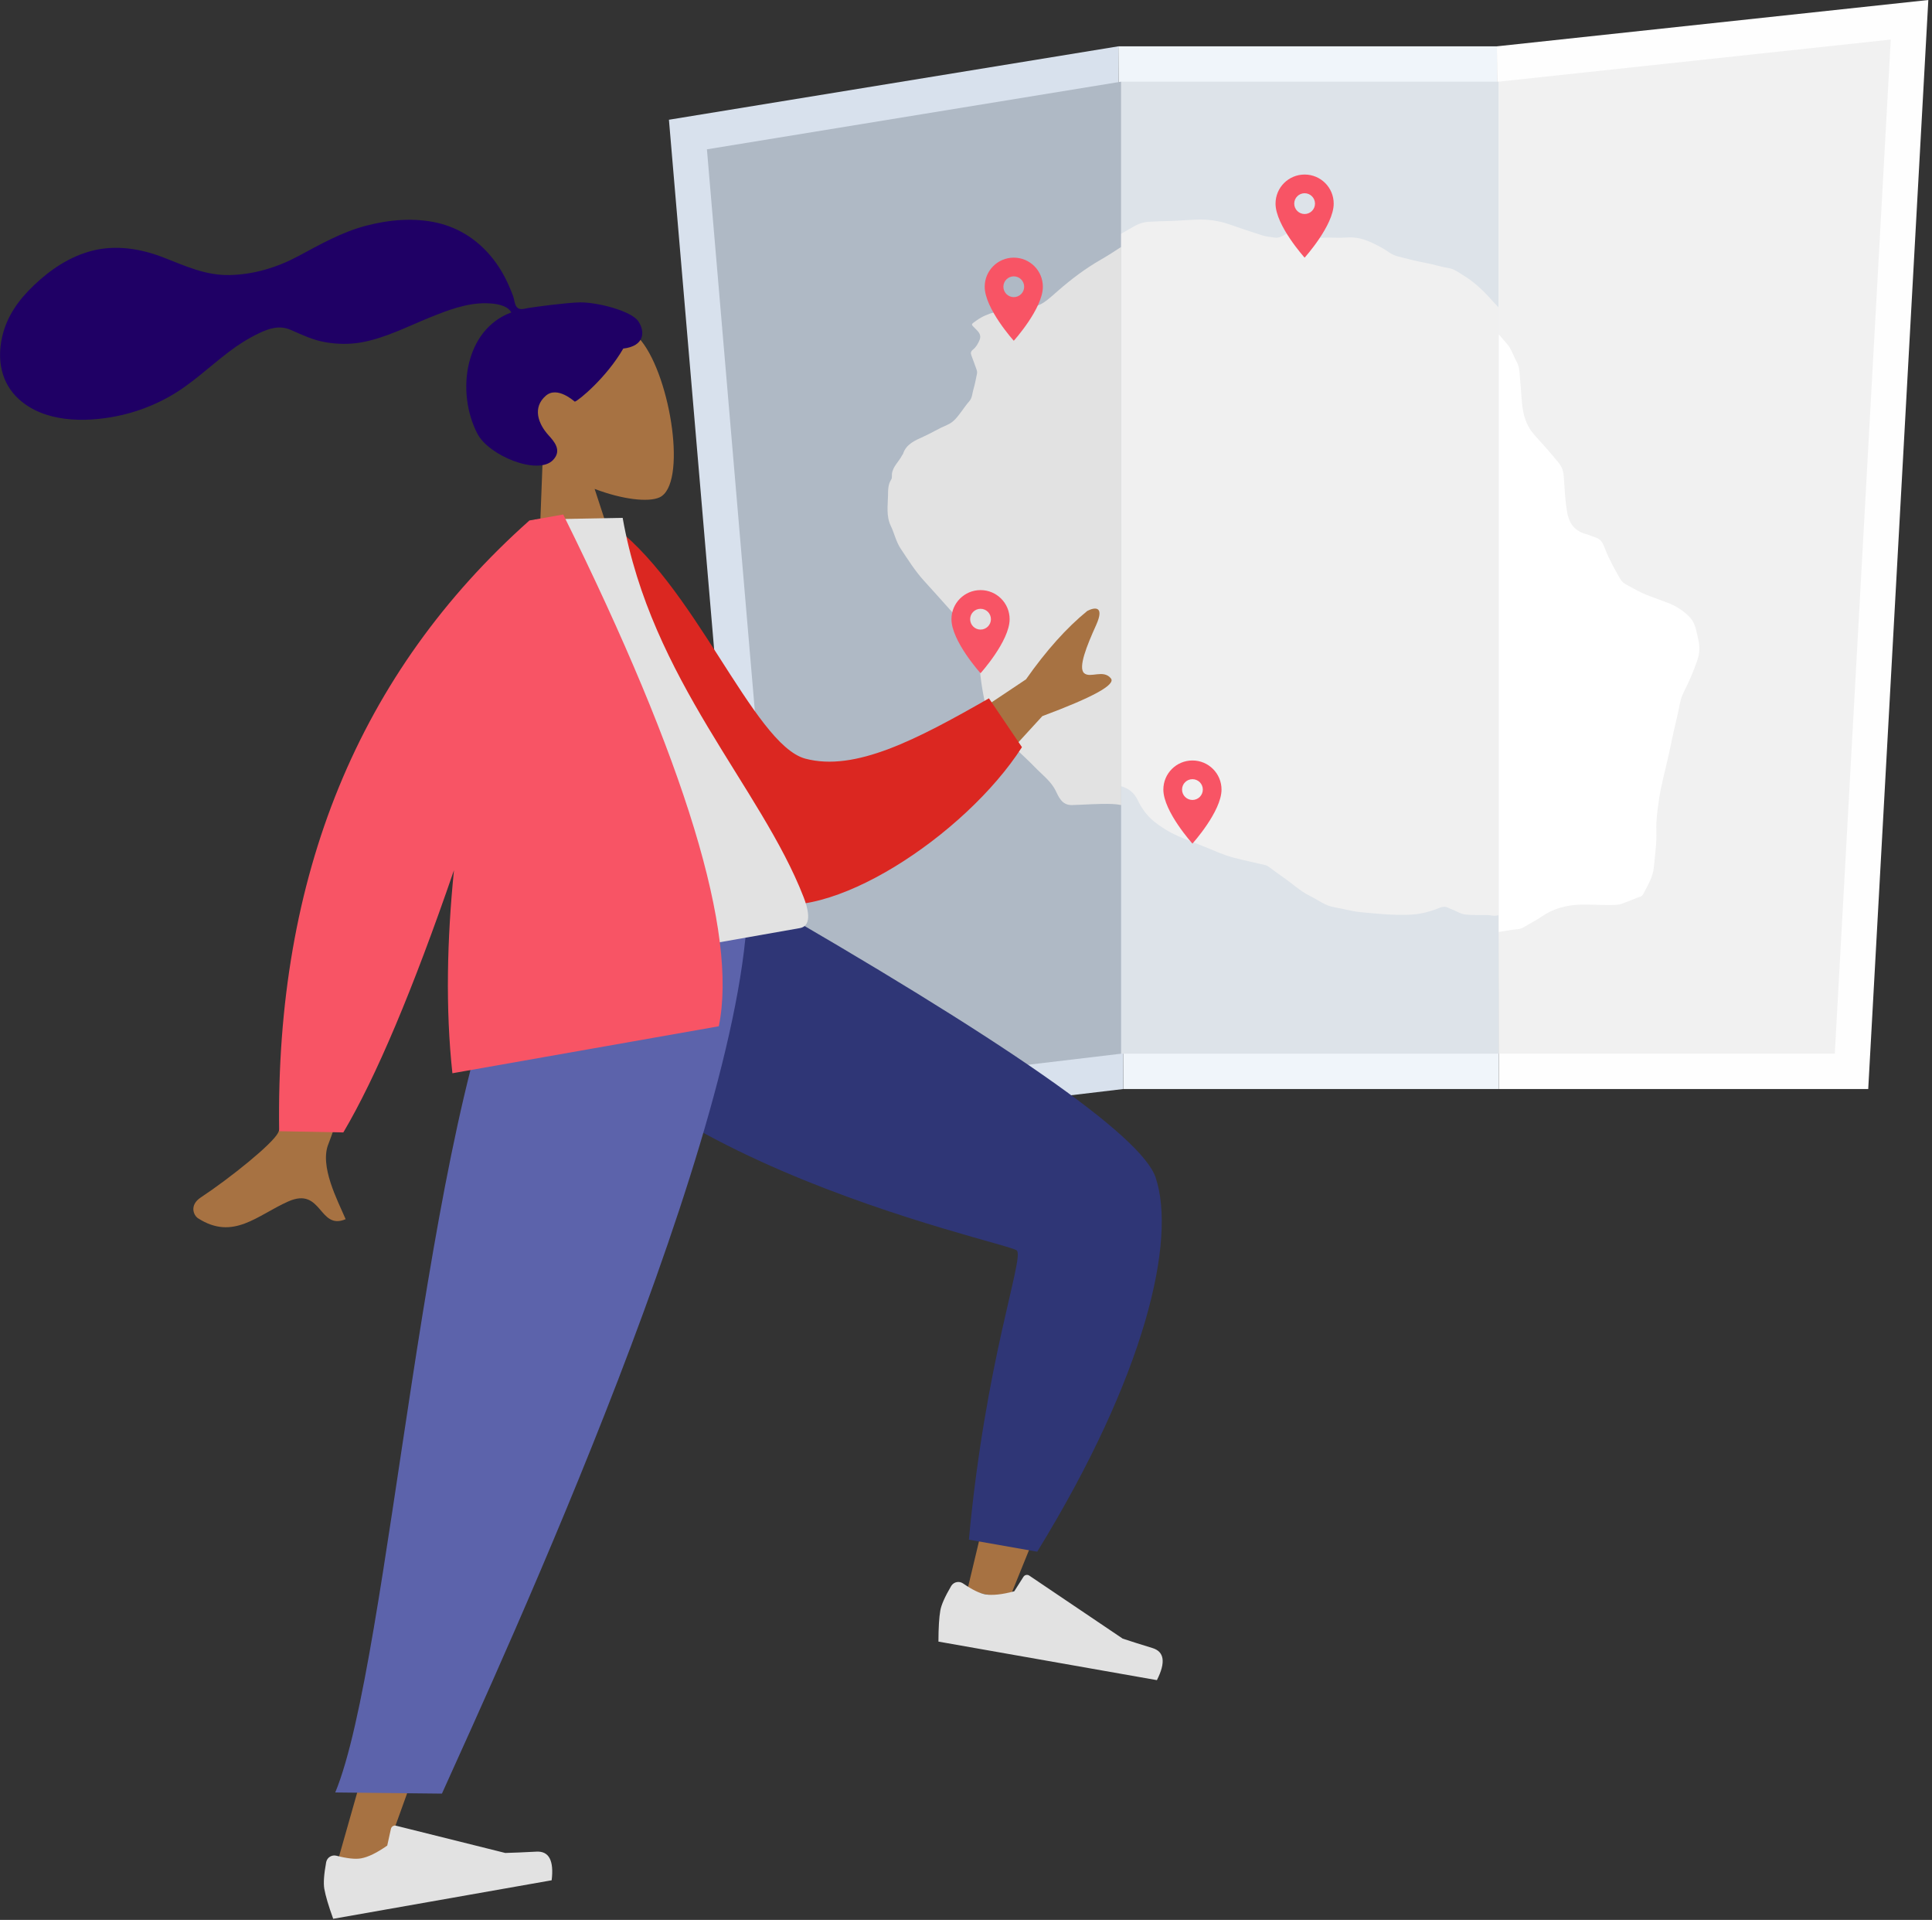 <?xml version="1.0" encoding="UTF-8"?>
<svg width="465px" height="462px" viewBox="0 0 465 462" version="1.1" xmlns="http://www.w3.org/2000/svg" xmlns:xlink="http://www.w3.org/1999/xlink">
    <rect x="0" y="0" width="465" height="462" fill="#333333" stroke="none"/>
    <!-- Generator: Sketch 61 (89581) - https://sketch.com -->
    <title>illustration</title>
    <desc>Created with Sketch.</desc>
    <g id="BtoB---Landing" stroke="none" stroke-width="1" fill="none" fill-rule="evenodd">
        <g id="BBtoB---Landing" transform="translate(-188, -2045)">
            <g id="block-fonctionnement" transform="translate(0, 1960)">
                <g id="illustration" transform="translate(182.392, 85)">
                    <g id="map" transform="translate(166.608, 0)">
                        <polygon id="Fill-1" fill="#FEFEFE" points="303.115 1.98951966e-13 199.282 11.146 199.737 262.06 288.651 262.06"></polygon>
                        <polygon id="Fill-2" fill="#F0F5FA" points="199.737 262.06 109.359 262.06 108.166 11.145 199.282 11.145"></polygon>
                        <polygon id="Fill-3" fill="#D8E1ED" points="1.42108547e-14 28.813 20.81 272.586 109.359 262.061 108.166 11.146"></polygon>
                        <polygon id="Fill-5" fill="#AFB9C5" points="108.856 19.649 9.143 35.935 28.535 263.103 108.856 253.556"></polygon>
                        <polygon id="Fill-6" fill="#DDE3E9" points="108.855 253.557 199.736 253.557 199.736 19.65 108.855 19.65"></polygon>
                        <polygon id="Fill-7" fill="#F1F1F1" points="199.737 253.556 280.604 253.556 294.072 9.523 199.737 19.649"></polygon>
                        <path d="M103.918,62.499 C100.177,64.651 96.802,67.204 93.641,69.975 C89.519,73.589 89.564,73.636 84.332,74.303 C83.942,74.353 83.55,74.403 83.16,74.452 C79.963,74.688 76.843,75.102 74.016,77.129 C72.66,78.101 72.624,77.965 73.697,79.034 C74.428,79.765 75.291,80.524 74.772,81.799 C74.424,82.656 73.96,83.496 73.186,84.12 C72.638,84.56 72.581,84.978 72.793,85.519 C73.21,86.578 73.569,87.662 73.968,88.728 C74.114,89.12 74.234,89.511 74.138,89.95 C73.871,91.183 73.674,92.426 73.299,93.637 C72.99,94.637 73.052,95.713 72.234,96.627 C71.561,97.378 71.01,98.22 70.406,99.018 C69.438,100.293 68.578,101.585 66.909,102.279 C64.984,103.078 63.194,104.2 61.301,105.053 C59.202,105.999 57.105,106.86 56.347,109.211 C56.309,109.33 56.184,109.427 56.127,109.544 C55.367,111.084 53.84,112.288 53.672,114.09 C53.632,114.519 53.74,115.024 53.502,115.387 C52.709,116.601 52.751,117.978 52.73,119.161 C52.688,121.627 52.266,124.187 53.383,126.512 C54.255,128.323 54.667,130.371 55.785,132.039 C57.562,134.693 59.246,137.416 61.44,139.815 C65.513,144.273 69.493,148.818 73.537,153.324 C73.775,153.59 73.957,153.869 74.019,154.192 C74.285,155.593 74.724,156.988 74.728,158.406 C74.739,162.3 75.43,166.062 76.186,169.81 C76.309,170.422 76.377,171.07 76.743,171.615 C77.897,173.333 78.927,175.135 80.246,176.741 C82.547,179.546 85.454,181.893 87.995,184.528 C89.817,186.421 92.047,188.033 93.156,190.437 C93.459,191.092 93.79,191.748 94.219,192.339 C94.85,193.203 95.724,193.762 97.014,193.728 C100.245,193.644 103.49,193.346 106.751,193.478 C107.492,193.509 108.194,193.59 108.856,193.729 L108.856,59.414 C107.228,60.487 105.593,61.536 103.918,62.499" id="Fill-9" fill="#E2E2E2"></path>
                        <path d="M191.188,66.248 C190.05,65.56 188.965,64.696 187.62,64.498 C185.919,64.249 184.299,63.692 182.621,63.365 C180.982,63.045 179.339,62.718 177.731,62.272 C176.278,61.87 174.744,61.708 173.442,60.797 C172.176,59.911 170.822,59.171 169.412,58.507 C167.456,57.587 165.508,56.984 163.301,57.147 C161.369,57.29 159.415,57.11 157.477,57.197 C155.785,57.273 154.183,57.012 152.662,56.313 C151.107,55.6 149.644,55.609 148.156,56.518 C147.436,56.958 146.639,57.326 145.728,57.168 C144.791,57.006 143.818,56.96 142.92,56.678 C140.165,55.811 137.435,54.869 134.703,53.932 C132.335,53.12 129.876,52.79 127.406,52.841 C125.094,52.889 122.782,53.126 120.464,53.179 C118.813,53.216 117.161,53.272 115.512,53.369 C114.232,53.443 113.048,53.824 111.918,54.476 C110.899,55.065 109.88,55.658 108.855,56.241 L108.855,189.2 C110.557,189.693 111.935,190.68 112.802,192.492 C113.733,194.437 114.984,196.214 116.606,197.544 C118.429,199.039 120.483,200.307 122.678,201.251 C124.745,202.142 126.86,202.921 128.946,203.77 C131.262,204.713 133.538,205.776 135.965,206.402 C138.482,207.05 141.028,207.589 143.56,208.185 C143.772,208.235 143.993,208.318 144.168,208.444 C145.405,209.333 146.608,210.272 147.866,211.131 C150.012,212.597 151.914,214.43 154.258,215.585 C156.209,216.546 157.971,217.971 160.179,218.327 C162.265,218.662 164.285,219.289 166.407,219.492 C170.387,219.873 174.334,220.29 178.364,220.111 C180.924,219.996 183.236,219.372 185.531,218.44 C186.232,218.155 186.856,218.094 187.534,218.435 C187.959,218.649 188.41,218.81 188.851,218.992 C189.751,219.362 190.629,219.951 191.56,220.052 C193.349,220.248 195.168,220.192 196.975,220.194 C197.705,220.195 198.4,220.466 199.153,220.331 C199.346,220.296 199.542,220.277 199.737,220.247 L199.737,74.054 C199.146,73.423 198.551,72.794 197.977,72.149 C195.956,69.882 193.792,67.822 191.188,66.248" id="Fill-13" fill="#F0F0F0"></path>
                        <path d="M202.523,223.812 C203.591,223.603 204.787,223.719 205.709,223.145 C207.131,222.26 208.654,221.541 210.03,220.578 C212.907,218.565 216.095,217.773 219.512,217.685 C222.334,217.612 225.149,217.894 227.989,217.74 C228.425,217.716 228.845,217.666 229.258,217.506 C230.48,217.032 231.722,216.61 232.922,216.071 C233.435,215.84 234.129,215.84 234.43,215.261 C235.519,213.171 236.827,211.113 237.054,208.721 C237.334,205.763 237.77,202.789 237.656,199.796 C237.565,197.42 237.918,195.047 238.248,192.677 C238.75,189.06 239.78,185.503 240.567,181.889 C241.268,178.678 241.923,175.442 242.715,172.217 C243.179,170.333 243.321,168.363 244.242,166.572 C245.512,164.101 246.599,161.543 247.512,158.901 C248.101,157.199 248.148,155.53 247.731,153.842 C247.262,151.948 247.156,150.036 245.645,148.474 C244.097,146.874 242.403,145.842 240.416,145.063 C237.648,143.978 234.761,143.156 232.191,141.631 C231.076,140.969 229.655,140.51 229.014,139.394 C227.721,137.139 226.415,134.864 225.435,132.382 C224.957,131.172 224.562,129.852 223.191,129.411 C222.374,129.148 221.599,128.748 220.769,128.533 C218.236,127.873 216.746,126.238 216.219,123.409 C215.678,120.514 215.588,117.543 215.368,114.58 C215.275,113.35 214.871,112.252 214.181,111.41 C212.286,109.095 210.31,106.854 208.3,104.647 C206.792,102.988 205.933,100.916 205.536,98.633 C205.167,96.496 205.171,94.249 204.922,92.062 C204.727,90.354 204.876,88.538 204.014,87.009 C203.276,85.702 202.845,84.159 201.911,83.003 C201.212,82.138 200.476,81.308 199.737,80.48 L199.737,224.258 C200.663,224.101 201.599,223.993 202.523,223.812" id="Fill-15" fill="#FFFFFF"></path>
                        <path d="M83,62 C79.13,62 76,65.13 76,69 C76,74.25 83,82 83,82 C83,82 90,74.25 90,69 C90,65.13 86.87,62 83,62 L83,62 Z M83,71.5 C81.62,71.5 80.5,70.38 80.5,69 C80.5,67.62 81.62,66.5 83,66.5 C84.38,66.5 85.5,67.62 85.5,69 C85.5,70.38 84.38,71.5 83,71.5 L83,71.5 Z" id="Icon" fill="#F85465"></path>
                        <path d="M153,42 C149.13,42 146,45.13 146,49 C146,54.25 153,62 153,62 C153,62 160,54.25 160,49 C160,45.13 156.87,42 153,42 L153,42 Z M153,51.5 C151.62,51.5 150.5,50.38 150.5,49 C150.5,47.62 151.62,46.5 153,46.5 C154.38,46.5 155.5,47.62 155.5,49 C155.5,50.38 154.38,51.5 153,51.5 L153,51.5 Z" id="Icon" fill="#F85465"></path>
                        <path d="M75,142 C71.13,142 68,145.13 68,149 C68,154.25 75,162 75,162 C75,162 82,154.25 82,149 C82,145.13 78.87,142 75,142 L75,142 Z M75,151.5 C73.62,151.5 72.5,150.38 72.5,149 C72.5,147.62 73.62,146.5 75,146.5 C76.38,146.5 77.5,147.62 77.5,149 C77.5,150.38 76.38,151.5 75,151.5 L75,151.5 Z" id="Icon" fill="#F85465"></path>
                        <path d="M126,183 C122.13,183 119,186.13 119,190 C119,195.25 126,203 126,203 C126,203 133,195.25 133,190 C133,186.13 129.87,183 126,183 L126,183 Z M126,192.5 C124.62,192.5 123.5,191.38 123.5,190 C123.5,188.62 124.62,187.5 126,187.5 C127.38,187.5 128.5,188.62 128.5,190 C128.5,191.38 127.38,192.5 126,192.5 L126,192.5 Z" id="Icon" fill="#F85465"></path>
                    </g>
                    <g id="woman" transform="translate(166.5, 241.553) rotate(-10) translate(-166.5, -241.553) translate(34, 38.053)">
                        <path d="M153.78,45.304 C159.277,55.482 158.624,81.299 151.52,83.118 C148.687,83.844 142.652,82.067 136.51,78.389 L140.365,105.485 L117.6,105.485 L125.437,69.197 C121.066,64.1 118.108,57.854 118.603,50.856 C120.027,30.69 148.284,35.126 153.78,45.304 Z" id="Head" fill="#A77242"></path>
                        <path d="M140.805,33.573 C137.805,33.085 129.726,32.749 128.236,32.749 C127.284,32.749 126.253,32.965 125.689,32.096 C125.227,31.385 125.396,30.183 125.258,29.357 C125.098,28.399 124.871,27.452 124.641,26.508 C123.987,23.822 122.998,21.267 121.613,18.867 C119.016,14.366 115.211,10.84 110.407,8.788 C105.103,6.523 99.1,6.004 93.394,6.464 C87.288,6.955 81.761,8.958 75.996,10.842 C70.502,12.638 64.748,13.345 59.002,12.468 C53.213,11.585 48.838,8.467 43.955,5.509 C38.956,2.48 33.243,0.499 27.334,0.954 C21.817,1.38 16.733,3.642 12.172,6.665 C7.904,9.493 4.382,12.896 2.394,17.685 C0.255,22.837 0.257,28.491 3.774,33.044 C8.872,39.643 18.337,41.35 26.21,41.18 C30.765,41.082 35.238,40.256 39.538,38.754 C45.272,36.75 50.227,33.354 55.592,30.598 C58.11,29.305 60.712,28.243 63.44,27.478 C66.087,26.736 68.694,26.395 71.09,27.984 C73.626,29.664 75.898,31.315 78.798,32.367 C81.58,33.376 84.528,33.941 87.492,33.918 C93.26,33.874 98.945,32.088 104.547,30.893 C109.115,29.918 114.003,28.946 118.66,29.883 C120.603,30.274 123.442,31.082 124.144,33.088 C112.33,35.215 107.691,49.729 111.021,60.384 C112.819,66.135 123.623,72.857 127.824,69.834 C130.486,67.919 128.87,65.404 127.824,63.744 C125.822,60.566 125.137,56.482 128.842,54.269 C132.038,52.36 135.399,56.893 135.463,56.888 C136.341,56.819 143.932,52.555 149.162,46.331 C154.321,46.635 155.104,43.255 153.872,40.492 C152.64,37.728 144.951,34.249 140.805,33.573 Z" id="hair" fill="#1F0065"></path>
                        <path d="M186.597,171.141 C168.514,185.887 175.464,315.262 174.258,316.89 C173.721,317.614 145.054,323.758 88.257,335.324 L90.714,345.338 C157.158,342.074 192.315,337.976 196.185,333.045 C201.726,325.984 208.558,286.481 216.681,214.537 L186.597,171.141 Z" id="Leg" fill="#A77242" transform="translate(152.469, 258.24) rotate(-55) translate(-152.469, -258.24) "></path>
                        <path d="M97.839,324.79 L102.166,340.919 C151.699,346.635 184.348,339.609 195.835,328.678 C203.493,321.391 210.343,281.996 216.384,210.493 L184.202,164.532 C141.154,197.011 166.879,303.423 165.78,305.857 C164.681,308.291 138.561,310.202 97.839,324.79 Z" id="Pant" fill="#2F3676" transform="translate(157.111, 253.744) rotate(-55) translate(-157.111, -253.744) "></path>
                        <path d="M172.32,361.934 C171.289,364.702 170.773,366.778 170.773,368.162 C170.773,369.867 171.058,372.355 171.627,375.627 C173.607,375.627 191.405,375.627 225.02,375.627 C226.408,371.045 225.607,368.571 222.618,368.206 C219.628,367.84 217.145,367.51 215.167,367.216 L190.4,356.187 C189.896,355.962 189.304,356.189 189.08,356.694 C189.076,356.702 189.072,356.711 189.069,356.719 L187.495,360.533 L187.495,360.533 C184.727,361.823 182.478,362.468 180.748,362.468 C179.361,362.468 177.452,361.916 175.022,360.811 L175.022,360.811 C174.016,360.355 172.831,360.799 172.374,361.805 C172.355,361.847 172.337,361.89 172.32,361.934 Z" id="shoe" fill="#E2E2E2" transform="translate(198.227, 365.698) rotate(20) translate(-198.227, -365.698) "></path>
                        <polygon id="Leg" fill="#A77242" points="113.341 180.326 64.354 297.796 16.209 397.106 27.568 397.106 151.845 180.326"></polygon>
                        <path d="M15.488,392.633 C14.456,395.401 13.941,397.477 13.941,398.861 C13.941,400.566 14.225,403.054 14.794,406.326 C16.774,406.326 34.572,406.326 68.188,406.326 C69.575,401.744 68.774,399.27 65.785,398.905 C62.795,398.539 60.312,398.21 58.335,397.915 L33.567,386.886 C33.063,386.661 32.472,386.888 32.247,387.393 C32.243,387.401 32.24,387.41 32.236,387.418 L30.662,391.233 L30.662,391.233 C27.894,392.522 25.646,393.167 23.915,393.167 C22.528,393.167 20.619,392.615 18.189,391.511 L18.189,391.511 C17.184,391.054 15.998,391.498 15.541,392.504 C15.522,392.546 15.504,392.589 15.488,392.633 Z" id="shoe" fill="#E2E2E2"></path>
                        <path d="M20.556,376.476 L45.797,381.204 C65.312,352.544 146.986,235.031 155.941,180.326 L99.75,180.326 C69.846,219.872 39.159,347.342 20.556,376.476 Z" id="Pant" fill="#5C63AB"></path>
                        <path d="M196.546,156.614 L230.799,141.552 C236.8,135.565 242.594,131.015 248.182,127.901 C249.853,127.368 252.707,127.207 249.662,131.662 C246.616,136.116 243.612,140.938 244.829,142.499 C246.046,144.06 249.572,142.337 250.964,144.876 C251.893,146.568 245.95,148.593 233.137,150.95 L207.483,170.643 L196.546,156.614 Z" id="Arm" fill="#A77242"></path>
                        <path d="M58.066,160.762 L77.437,164.611 C57.956,200.962 47.509,220.228 46.095,222.41 C42.914,227.317 45.882,236.311 46.978,241.048 C40.101,242.65 42.813,232.286 34.11,234.45 C26.167,236.425 19.432,241.494 12.025,234.658 C11.114,233.818 10.448,231.191 13.552,229.843 C21.288,226.486 32.716,220.2 34.569,217.76 C37.096,214.432 44.928,195.433 58.066,160.762 Z" id="Arm" fill="#A77242"></path>
                        <path d="M125.907,92.491 L133.928,90.38 C153.172,106.055 164.031,146.81 176.33,151.255 C187.959,155.457 203.362,149.058 221.601,140.643 L228.496,153.04 C213.008,173.071 177.928,191.918 162.372,184.271 C137.5,172.046 127.581,121.477 125.907,92.491 Z" id="Coat-Back" fill="#DB2721" transform="translate(177.202, 138.196) rotate(5) translate(-177.202, -138.196) "></path>
                        <path d="M94.452,191.051 C127.228,191.051 151.337,191.051 166.78,191.051 C170.085,191.051 169.462,186.273 168.984,183.861 C163.47,156.033 141.946,126.036 141.946,86.423 L121.084,83.147 C103.828,110.936 97.86,145.149 94.452,191.051 Z" id="Shirt" fill="#E2E2E2"></path>
                        <path d="M127.998,83.147 C146.727,147.073 151.89,189.666 143.488,210.928 L143.488,210.928 L78.382,210.928 C79.412,195.37 82.715,178.917 87.239,162.876 C72.494,189.506 60.101,208.679 50.058,220.393 L34.898,217.42 C44.663,156.778 72.943,112.02 119.738,83.147 Z" id="Coat-Front" fill="#F85465"></path>
                    </g>
                </g>
            </g>
        </g>
    </g>
</svg>